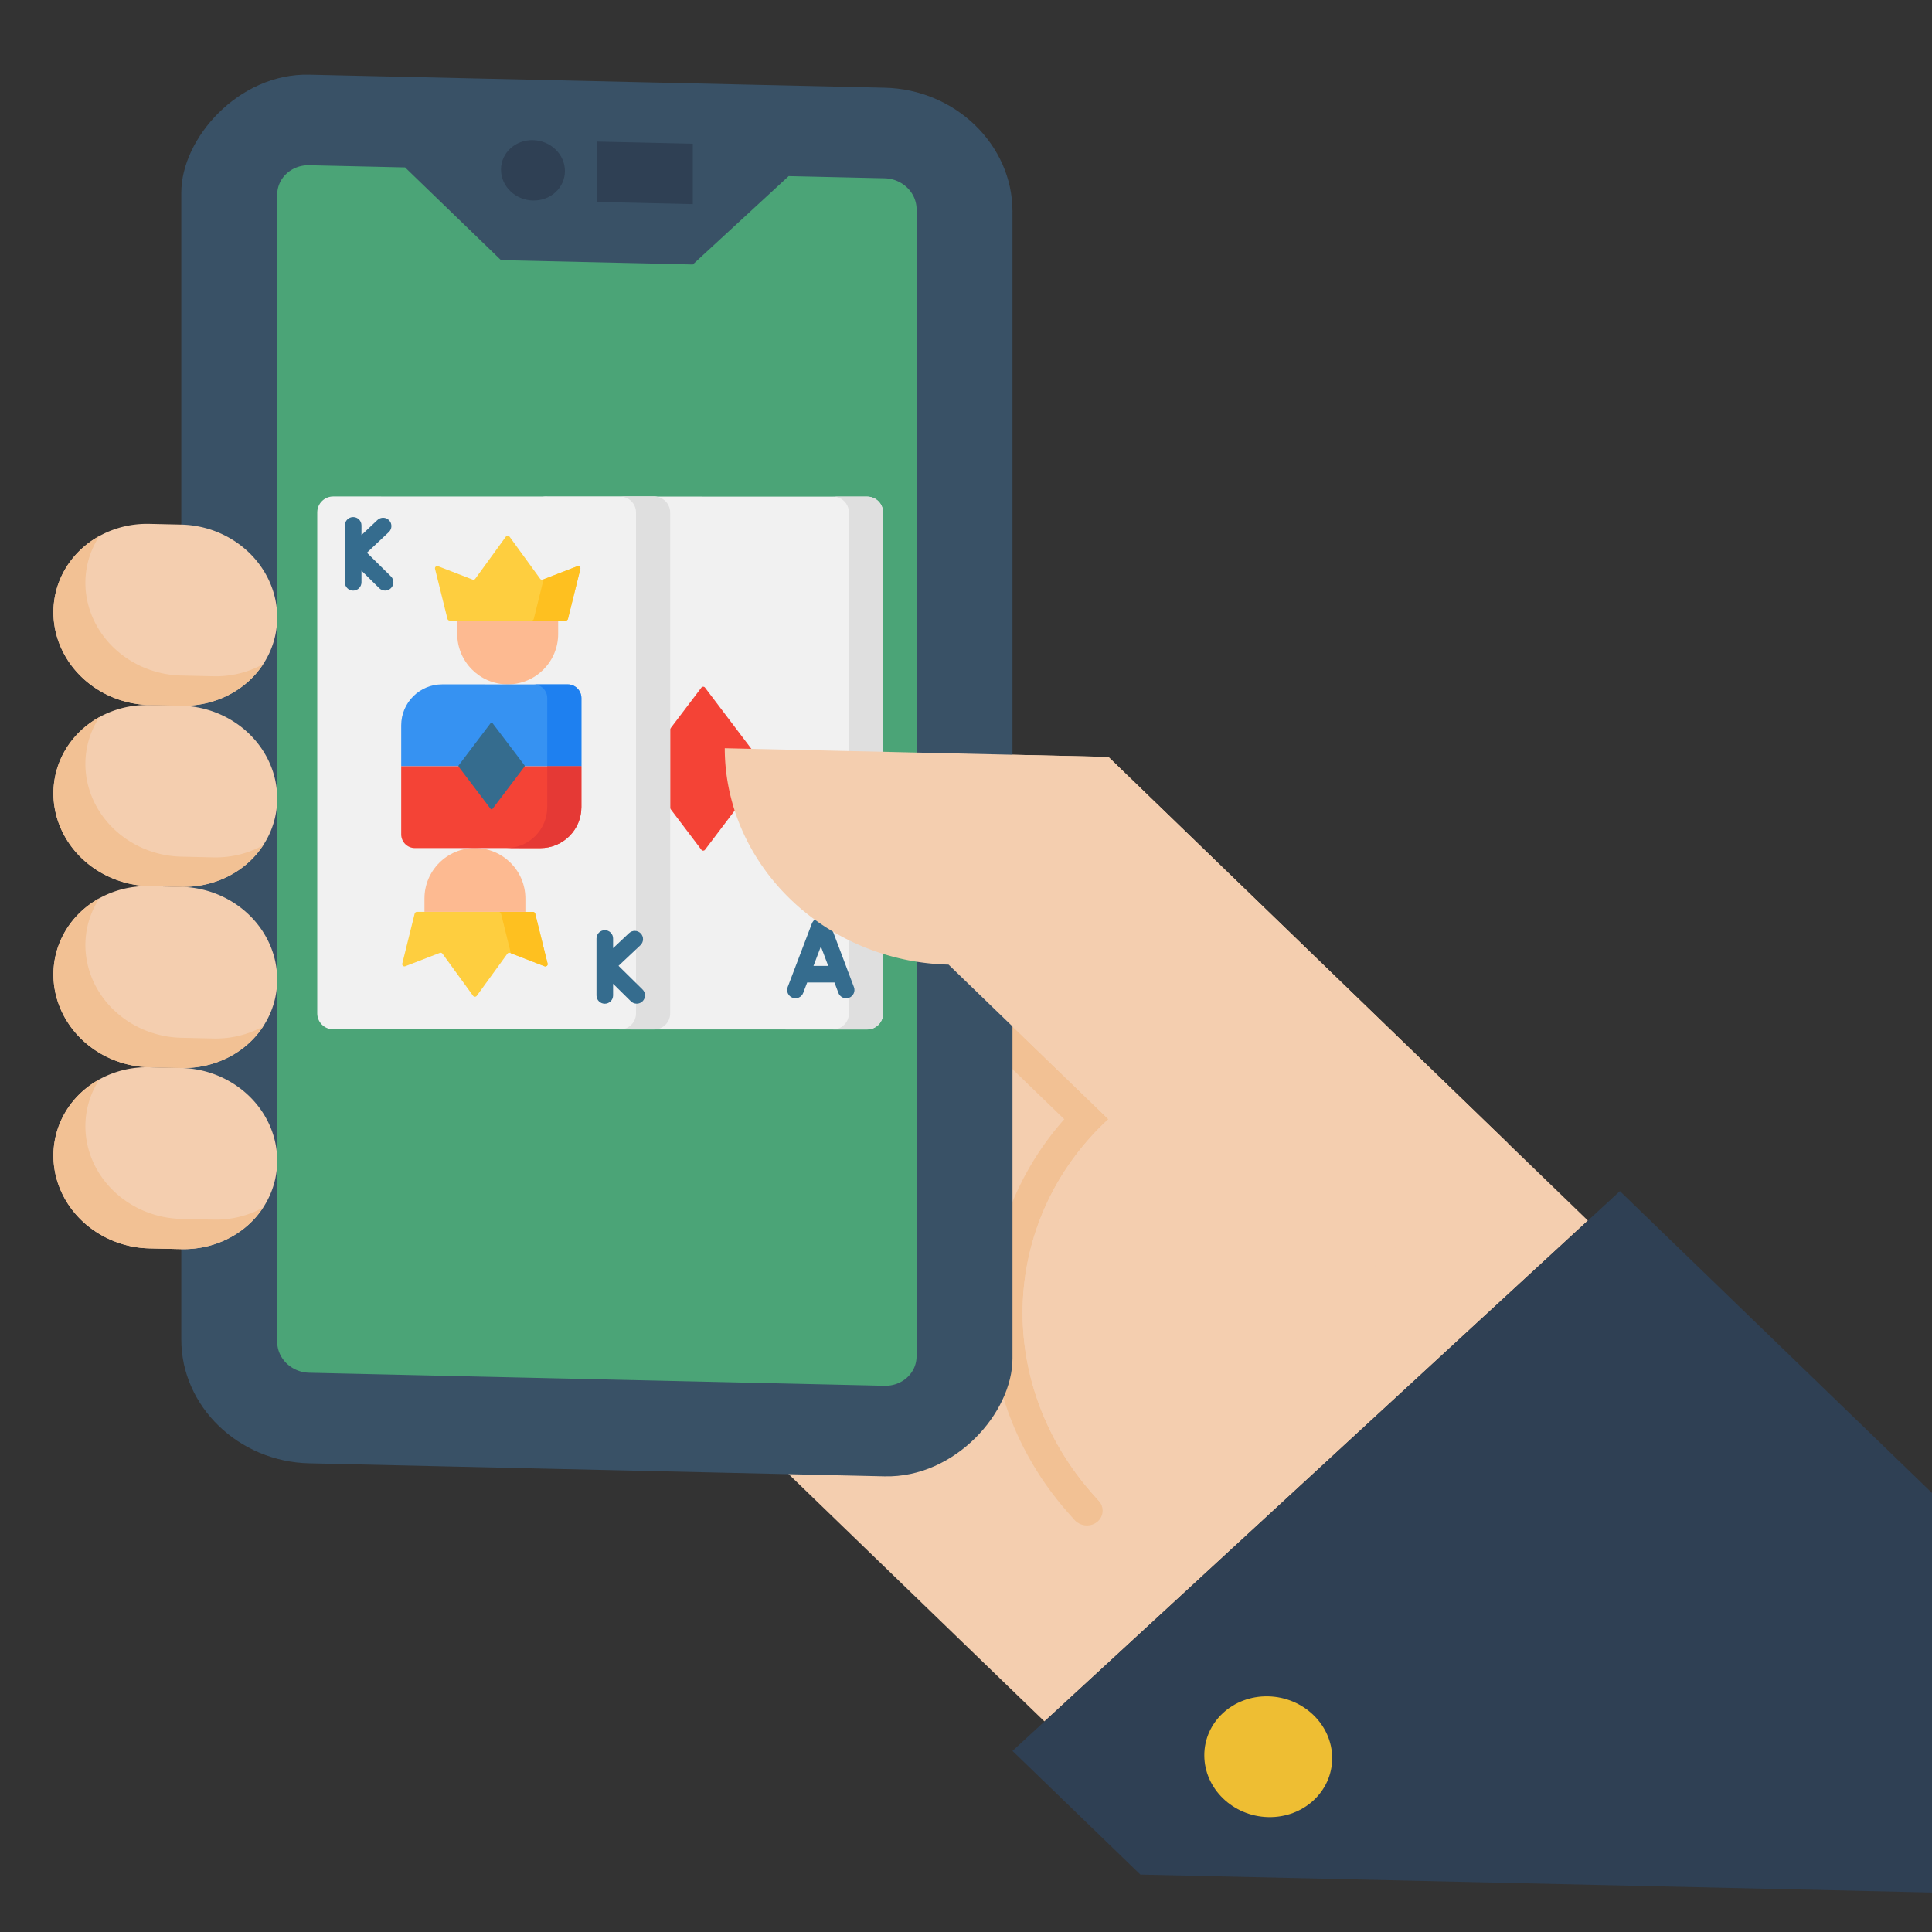 <?xml version="1.0" encoding="UTF-8"?>
<svg width="512" height="512" version="1.1" viewBox="0 0 512 512" xmlns="http://www.w3.org/2000/svg" xmlns:cc="http://creativecommons.org/ns#" xmlns:dc="http://purl.org/dc/elements/1.1/" xmlns:rdf="http://www.w3.org/1999/02/22-rdf-syntax-ns#">
 <rect x="0" y="0" width="512" height="512" fill="#333333" stroke="none"/>
 <g id="Flat" transform="matrix(-1.059 -.024 0 1 530.95 5.966)">
  <path d="m320 200v176l-80 80-136-136 120-120z" fill="#f4ceaf"/>
  <path d="m320 200v30.96a64.066 64.066 0 0 1-52.6 32.95l-32.36 32.37a81.323 81.323 0 0 1-1.14 104.47l-1.407 1.643a4.004 4.004 0 0 1-5.873 0.227 4.004 4.004 0 0 1-0.21-5.436l1.409-1.645a73.298 73.298 0 0 0-3.82-99.54l40-40a55.993 55.993 0 0 0 56-56z" fill="#f2c194"/>
  <rect x="248" y="24" width="208" height="368" rx="32" fill="#395166"/>
  <path d="m280 368a8.009 8.009 0 0 1-8-8v-304a8.009 8.009 0 0 1 8-8h24l24 24h48l24-24h24a8.009 8.009 0 0 1 8 8v304a8.009 8.009 0 0 1-8 8z" fill="#4ba477"/>
  <path d="m328 40h24v16h-24z" fill="#2f4054"/>
  <circle cx="368" cy="48" r="8" fill="#2f4054"/>
  <path d="m284.37 273.68 80.337 1.902c2.205 0.052 3.993-1.799 3.993-4.135v-132.75c0-2.336-1.787-4.272-3.993-4.324l-80.337-1.902c-2.205-0.052-3.992 1.799-3.992 4.135v132.75c0 2.336 1.787 4.272 3.992 4.324z" fill="#f1f1f1" stroke-width=".285"/>
  <path d="m284.37 132.46 8.547 0.202c-2.203-0.052-3.989 1.801-3.989 4.139v132.74c0 2.338 1.786 4.276 3.989 4.328l-8.547-0.202c-2.203-0.052-3.989-1.99-3.989-4.328v-132.74c0-2.338 1.786-4.191 3.989-4.139z" fill="#dfdfdf" stroke-width=".285"/>
  <path d="m16 392 80-80 152 152-32 32h-200z" fill="#2f4054"/>
  <circle cx="184" cy="464" r="16" fill="#eebe33"/>
  <g fill="#f4ceaf">
   <path d="m488 168a24.002 24.002 0 0 1-24 24h-8a24 24 0 0 1 0-48h8a24.009 24.009 0 0 1 24 24z"/>
   <path d="m488 216a24.002 24.002 0 0 1-24 24h-8a24 24 0 0 1 0-48h8a24.009 24.009 0 0 1 24 24z"/>
   <path d="m488 264a24.002 24.002 0 0 1-24 24h-8a24 24 0 0 1 0-48h8a24.009 24.009 0 0 1 24 24z"/>
   <path d="m488 312a24.002 24.002 0 0 1-24 24h-8a24 24 0 0 1 0-48h8a24.009 24.009 0 0 1 24 24z"/>
  </g>
  <g fill="#f2c194">
   <path d="m488 168a24.002 24.002 0 0 1-24 24h-8a23.984 23.984 0 0 1-20.49-11.51 23.836 23.836 0 0 0 12.49 3.51h8a23.995 23.995 0 0 0 20.49-36.49 23.984 23.984 0 0 1 11.51 20.49z"/>
   <path d="m488 216a24.002 24.002 0 0 1-24 24h-8a23.984 23.984 0 0 1-20.49-11.51 23.836 23.836 0 0 0 12.49 3.51h8a23.995 23.995 0 0 0 20.49-36.49 23.984 23.984 0 0 1 11.51 20.49z"/>
   <path d="m488 264a24.002 24.002 0 0 1-24 24h-8a23.984 23.984 0 0 1-20.49-11.51 23.836 23.836 0 0 0 12.49 3.51h8a23.995 23.995 0 0 0 20.49-36.49 23.984 23.984 0 0 1 11.51 20.49z"/>
   <path d="m488 312a24.002 24.002 0 0 1-24 24h-8a23.984 23.984 0 0 1-20.49-11.51 23.836 23.836 0 0 0 12.49 3.51h8a23.995 23.995 0 0 0 20.49-36.49 23.984 23.984 0 0 1 11.51 20.49z"/>
  </g>
  <g stroke-width=".285">
   <path d="m325.85 184.07 15.103 21.484c0.155 0.22 0.155 0.519 0 0.732l-15.103 20.769c-0.227 0.312-0.676 0.302-0.903-0.021l-15.103-21.484c-0.155-0.22-0.155-0.519 0-0.732l15.103-20.769c0.227-0.312 0.676-0.302 0.903 0.021z" fill="#f44336"/>
   <path d="m350.81 144.25c7e-3 -0.02 0.015-0.04 0.023-0.06 0.378-0.963 1.263-1.57 2.255-1.546l3e-3 8e-5c0.993 0.025 1.878 0.676 2.254 1.659 6e-3 0.017 0.012 0.033 0.018 0.049l6.037 16.934c0.408 1.144-0.129 2.4-1.2 2.807-1.07 0.406-2.269-0.191-2.677-1.335l-0.995-2.79-6.836-0.162-0.983 2.737c-0.314 0.872-1.103 1.396-1.941 1.376-0.243-6e-3 -0.491-0.057-0.732-0.159-1.072-0.454-1.613-1.734-1.208-2.86zm4.138 11.286-1.854-5.2-1.837 5.112z" fill="#356c8e"/>
   <path d="m287.68 262.52 5.982-16.65c7e-3 -0.02 0.015-0.04 0.023-0.06 0.378-0.963 1.263-1.57 2.255-1.546l3e-3 8e-5c0.993 0.025 1.878 0.676 2.254 1.659 6e-3 0.017 0.012 0.034 0.018 0.051l6.037 16.934c0.408 1.143-0.129 2.4-1.2 2.807-1.071 0.407-2.269-0.191-2.677-1.335l-0.995-2.79-6.836-0.162-0.983 2.737c-0.314 0.872-1.103 1.396-1.941 1.376-0.243-6e-3 -0.491-0.057-0.732-0.159-1.072-0.455-1.613-1.735-1.209-2.861zm10.121-5.363-1.854-5.2-1.837 5.112z" fill="#356c8e"/>
  </g>
  <path d="m224 400 3.823-4.46a73.304 73.304 0 0 0-3.823-99.54l40-40h6e-5a56 56 0 0 0 56-56v-6e-5h-96l-100 100z" fill="#f4ceaf"/>
  <g stroke-width=".285">
   <path d="m337.65 274.94 80.337 1.902c2.205 0.052 3.993-1.799 3.993-4.135v-132.75c0-2.336-1.787-4.272-3.993-4.324l-80.337-1.902c-2.205-0.052-3.992 1.799-3.992 4.135v132.75c0 2.336 1.787 4.272 3.992 4.324z" fill="#f1f1f1"/>
   <path d="m337.65 133.73 8.547 0.202c-2.203-0.052-3.989 1.801-3.989 4.139v132.74c0 2.338 1.786 4.276 3.989 4.328l-8.547-0.202c-2.203-0.052-3.989-1.99-3.989-4.328v-132.74c2.9e-4 -2.338 1.786-4.191 3.989-4.139z" fill="#dfdfdf"/>
   <path d="m356.14 153.35 3.101 13.313c0.063 0.271 0.291 0.465 0.553 0.471l29.055 0.688c0.262 6e-3 0.49-0.177 0.553-0.445l3.101-13.166c0.111-0.472-0.328-0.893-0.759-0.726l-8.635 3.332c-0.241 0.093-0.514 8.9e-4 -0.667-0.224l-7.66-11.343c-0.228-0.337-0.694-0.348-0.922-0.022l-7.662 10.98c-0.152 0.218-0.425 0.297-0.666 0.192l-8.635-3.741c-0.43-0.187-0.87 0.213-0.758 0.69z" fill="#fece3f"/>
   <path d="m356.9 152.66 8.432 3.653 2.458 10.553c0.063 0.271 0.291 0.465 0.553 0.471l-8.547-0.202c-0.262-6e-3 -0.49-0.201-0.553-0.471l-3.101-13.313c-0.111-0.477 0.328-0.877 0.758-0.69z" fill="#fec020"/>
   <path d="m374.32 184.38c6.974 0.165 12.628-5.69 12.628-13.078v-3.531l-25.256-0.598v3.531c0 7.388 5.654 13.511 12.628 13.676z" fill="#fdba91"/>
   <path d="m355.88 205.64 45.09 1.067v-10.827c0-6.001-4.592-10.974-10.257-11.108l-31.414-0.744c-1.888-0.045-3.419 1.541-3.419 3.541z" fill="#3692f2"/>
   <path d="m359.3 184.03 8.547 0.202c-1.888-0.045-3.419 1.541-3.419 3.541v18.071l-8.547-0.202v-18.071c0-2 1.531-3.585 3.419-3.541z" fill="#1e80f0"/>
   <path d="m400.7 259-3.101-13.313c-0.063-0.271-0.291-0.465-0.553-0.471l-29.055-0.688c-0.262-6e-3 -0.49 0.177-0.553 0.445l-3.101 13.166c-0.111 0.472 0.328 0.893 0.759 0.726l8.635-3.332c0.241-0.093 0.514-8.7e-4 0.667 0.224l7.66 11.343c0.228 0.337 0.694 0.348 0.922 0.022l7.662-10.98c0.152-0.218 0.425-0.297 0.666-0.192l8.635 3.741c0.43 0.187 0.87-0.213 0.758-0.69z" fill="#fece3f"/>
   <path d="m364.34 258.14 3.101-13.166c0.063-0.268 0.291-0.451 0.553-0.445l8.547 0.202c-0.262-6e-3 -0.49 0.177-0.553 0.445l-2.458 10.437-8.432 3.254c-0.43 0.166-0.87-0.255-0.758-0.726z" fill="#fec020"/>
   <path d="m382.52 227.96c-6.974-0.165-12.628 5.69-12.628 13.078v3.531l25.256 0.598v-3.531c0-7.388-5.654-13.511-12.628-13.676z" fill="#fdba91"/>
   <path d="m400.97 206.71-45.09-1.067v10.827c0 6.001 4.592 10.974 10.257 11.108l31.414 0.744c1.888 0.045 3.419-1.541 3.419-3.541z" fill="#f44336"/>
   <path d="m364.43 205.84v10.827c0 6.001 4.592 10.974 10.257 11.108l-8.547-0.202c-5.665-0.134-10.257-5.107-10.257-11.108v-10.827z" fill="#e53935"/>
  </g>
  <g transform="matrix(-.277 -.007 0 .293 421.98 131.33)" fill="#356c8e">
   <path d="m66.567 87.363-21.702-21.438 19.785-18.623c3.017-2.839 3.16-7.585 0.321-10.602-2.839-3.016-7.587-3.16-10.602-0.32l-14.418 13.571v-8.761c0-4.143-3.358-7.5-7.5-7.5s-7.5 3.357-7.5 7.5v51.509c0 4.143 3.358 7.5 7.5 7.5s7.5-3.357 7.5-7.5v-10.543l16.074 15.879c2.939 2.901 7.687 2.891 10.606-0.065 2.911-2.947 2.883-7.696-0.064-10.607z"/>
   <path d="m293.89 461.29-21.702-21.438 19.786-18.622c3.017-2.84 3.16-7.586 0.321-10.603-2.84-3.016-7.586-3.159-10.602-0.321l-14.419 13.572v-8.76c0-4.143-3.358-7.5-7.5-7.5s-7.5 3.357-7.5 7.5v51.509c0 4.143 3.358 7.5 7.5 7.5s7.5-3.357 7.5-7.5v-10.544l16.074 15.879c2.939 2.901 7.687 2.891 10.606-0.065 2.911-2.947 2.882-7.696-0.064-10.607z"/>
   <path d="m156.63 220.24-28.845 38.09c-0.295 0.39-0.295 0.929 0 1.319l28.845 38.09c0.434 0.573 1.291 0.573 1.725 0l28.845-38.09c0.295-0.39 0.295-0.929 0-1.319l-28.845-38.09c-0.434-0.573-1.292-0.573-1.725 0z"/>
  </g>
 </g>
</svg>
